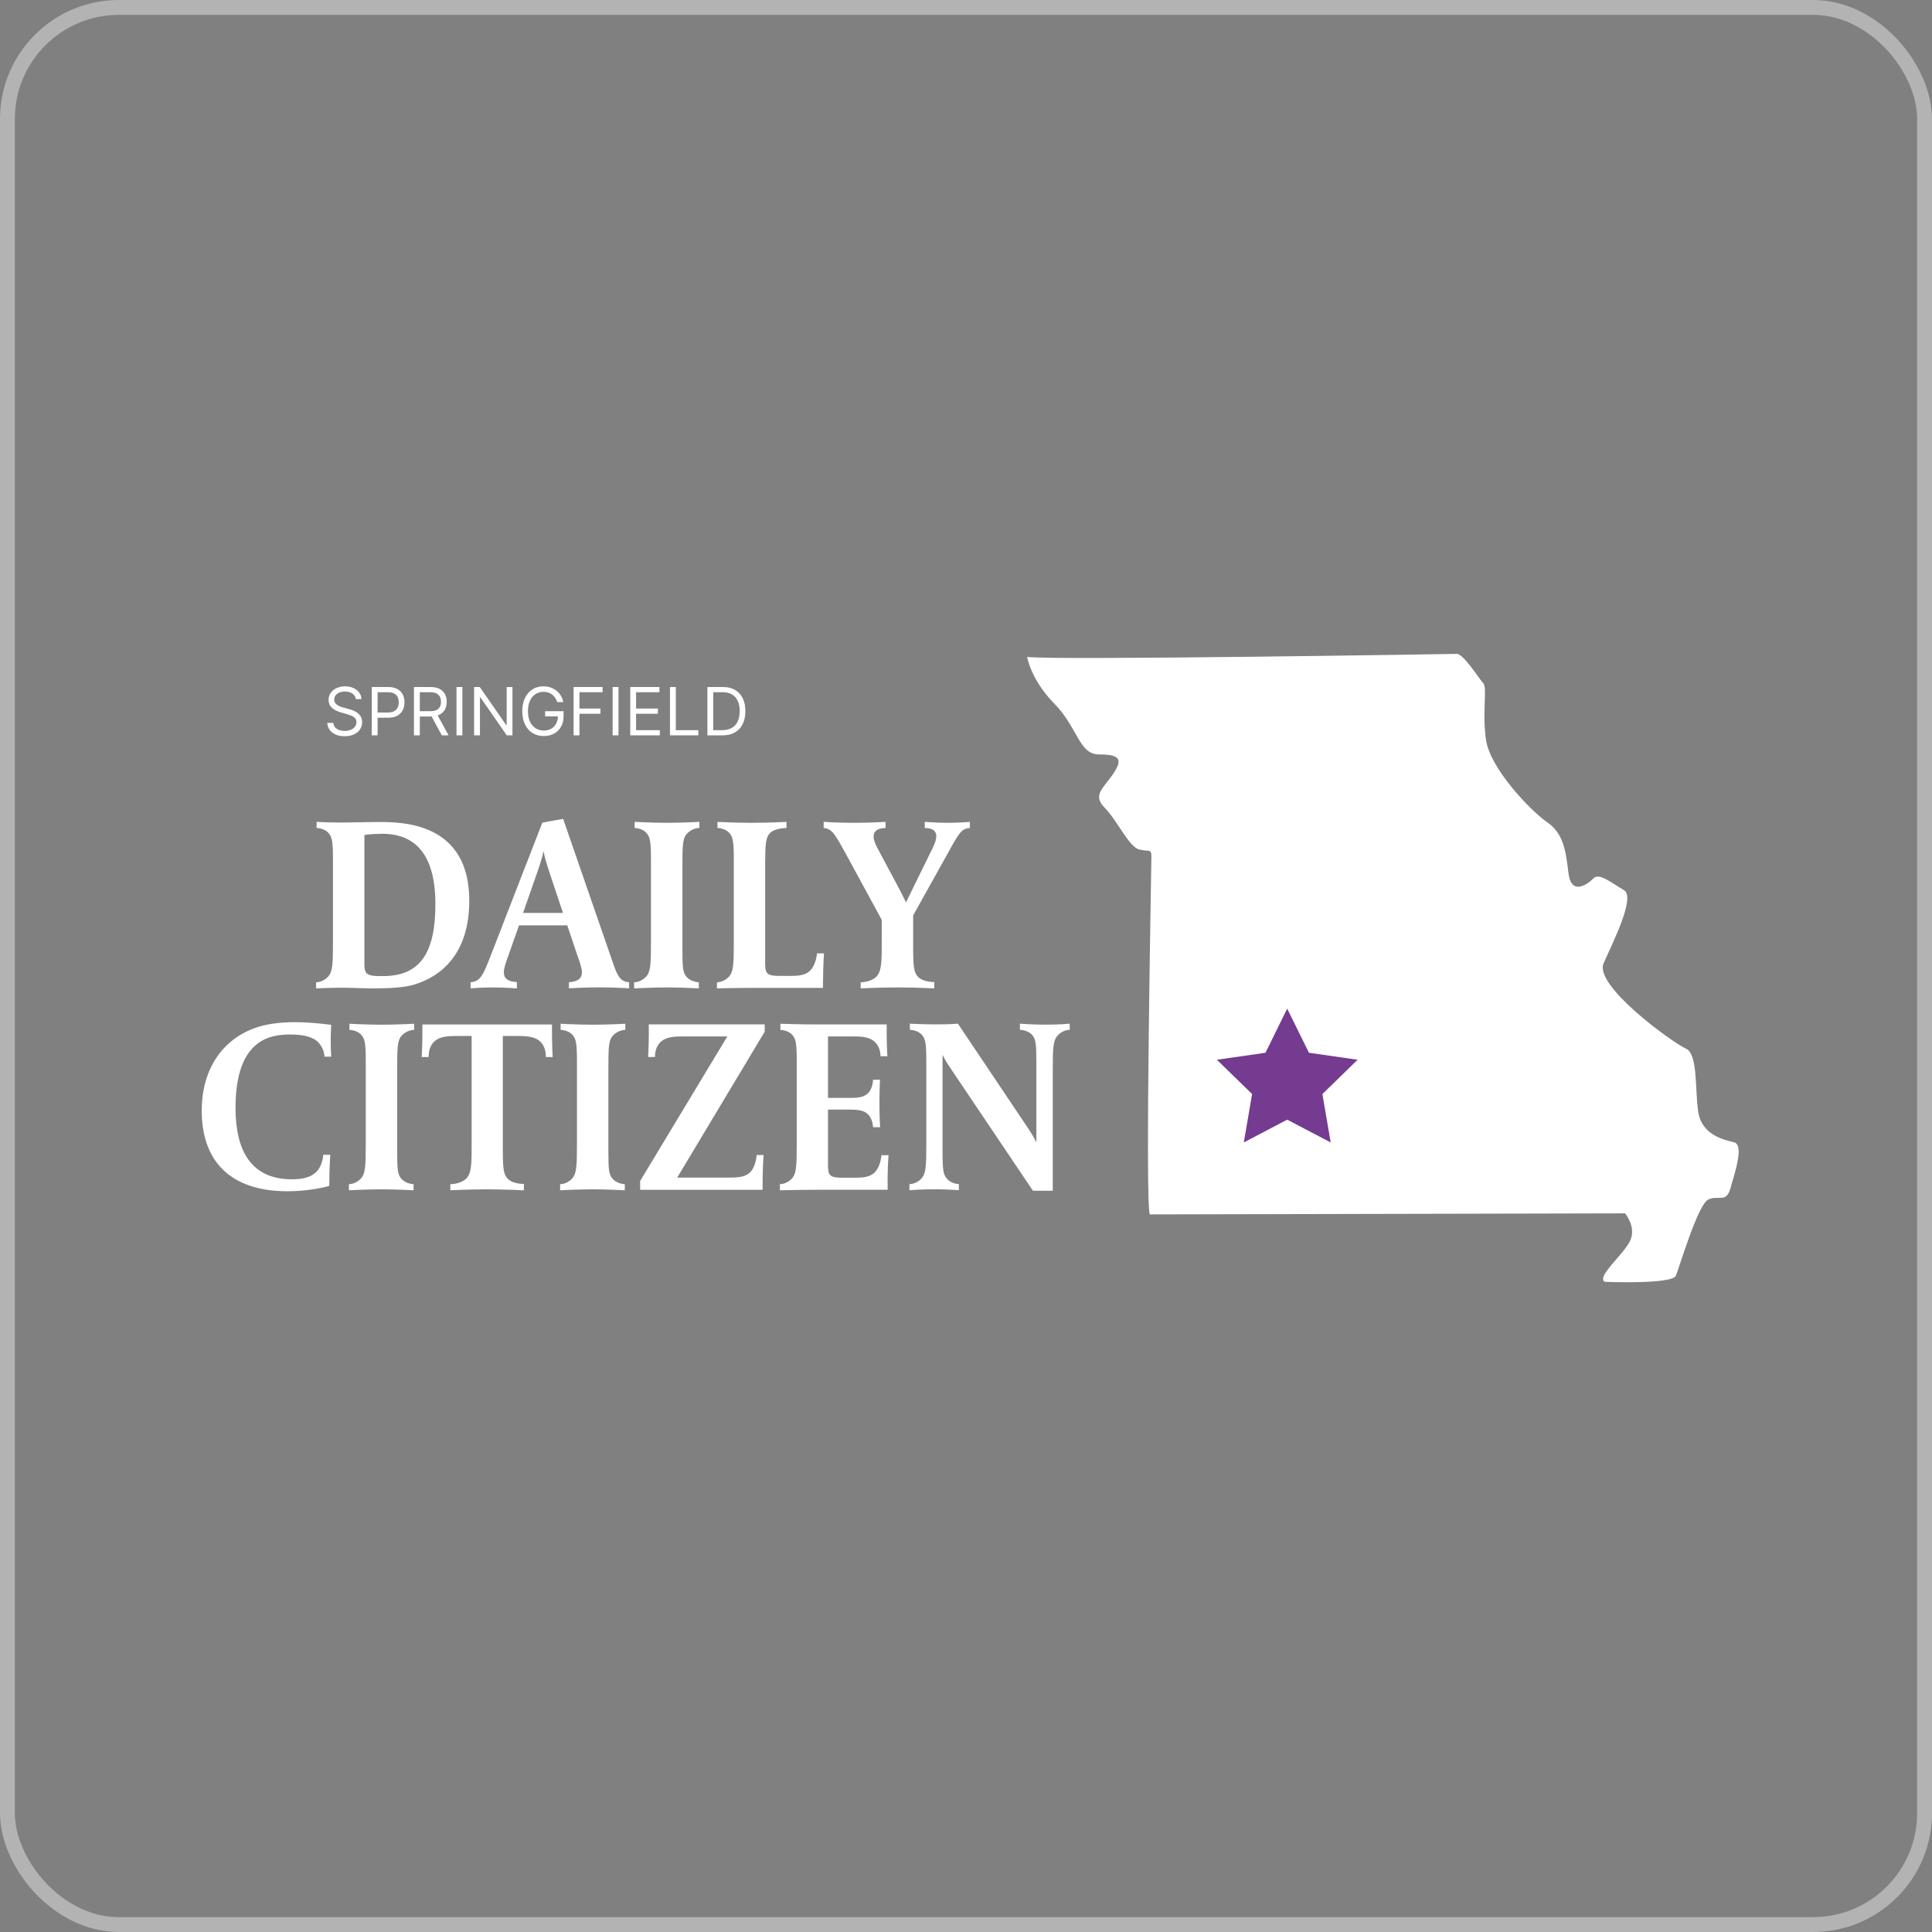 <svg width="130" height="130" viewBox="0 0 130 130" fill="none" xmlns="http://www.w3.org/2000/svg">
<rect x="0" y="0" width="130" height="130" fill="#808080" stroke="none"/>
<rect opacity="0.4" x="0.5" y="0.5" width="129" height="129" rx="7.5" stroke="white"/>
<g clip-path="url(#clip0_9350_22191)">
<path d="M97.978 44C97.978 44 70.606 44.447 69.113 44.2C69.113 44.2 69.354 45.728 70.947 47.35C72.539 48.972 72.592 50.764 73.955 50.764C75.325 50.764 75.577 51.075 74.913 52.057C74.249 53.038 73.485 53.502 74.326 54.343C75.16 55.183 75.959 56.981 76.647 57.157C77.334 57.334 77.481 57.075 77.475 57.669C77.475 58.262 77.035 81.01 77.37 81.715L109.349 81.644C109.349 81.644 110.083 82.508 109.719 83.419C109.355 84.33 107.38 85.905 107.98 86.251C107.98 86.251 112.534 86.439 112.769 85.834C113.01 85.229 114.256 81.039 114.943 80.716C115.631 80.387 116.148 80.98 116.436 79.964C116.718 78.947 117.382 77.031 116.677 76.861C115.971 76.69 114.473 76.367 114.261 74.751C114.044 73.135 114.244 70.902 113.427 70.55C112.604 70.197 107.227 66.33 107.903 64.814C108.579 63.298 110.06 60.354 109.272 59.896C108.479 59.437 107.604 58.703 107.227 59.097C106.851 59.49 105.729 60.301 105.541 58.762C105.353 57.222 105.212 56.094 104.089 55.312C102.961 54.531 100.276 51.704 99.994 49.806C99.712 47.914 100.094 46.286 99.806 45.975C99.518 45.663 98.413 43.894 97.978 43.994V44Z" fill="white"/>
<path d="M27.898 66.243C27.287 66.442 26.253 66.507 25.195 66.507C24.255 66.507 23.744 66.46 22.985 66.46C22.227 66.46 21.27 66.507 21.27 66.507V66.096C21.481 66.096 21.828 65.996 22.092 65.702C22.374 65.373 22.404 64.897 22.404 63.392V57.886C22.404 56.682 22.357 56.335 22.11 56.059C21.945 55.859 21.634 55.73 21.305 55.712V55.301C21.305 55.301 22.063 55.348 23.003 55.348C23.644 55.348 24.554 55.312 25.559 55.312C27.193 55.312 31.577 55.412 31.577 60.601C31.577 64.045 29.814 65.661 27.904 66.237L27.898 66.243ZM25.706 56.106C24.831 56.106 24.519 56.188 24.519 56.188V64.791C24.519 65.302 24.566 65.514 24.901 65.614C25.101 65.678 25.412 65.678 25.788 65.678C28.327 65.678 29.297 64.033 29.297 60.83C29.297 56.829 27.334 56.1 25.706 56.1V56.106Z" fill="white"/>
<path d="M40.355 66.436C39.268 66.436 38.281 66.501 38.281 66.501V66.089C38.445 66.089 38.792 66.042 38.992 65.86C39.092 65.76 39.156 65.613 39.156 65.414C39.156 65.184 39.039 64.82 38.892 64.409L38.169 62.264H34.925L34.167 64.409C34.003 64.873 33.903 65.167 33.903 65.431C33.903 65.643 33.968 65.76 34.068 65.86C34.25 66.025 34.579 66.078 34.779 66.078V66.507C34.779 66.507 34.038 66.442 33.18 66.442C32.322 66.442 31.664 66.507 31.664 66.507V66.095C32.34 66.06 32.551 65.484 32.951 64.479L36.494 55.347L37.893 55.101L41.272 64.873C41.401 65.237 41.501 65.502 41.636 65.696C41.754 65.878 41.948 66.078 42.33 66.089V66.501C42.33 66.501 41.342 66.436 40.367 66.436H40.355ZM36.994 58.773C36.647 57.751 36.583 57.34 36.583 57.257C36.565 57.304 36.483 57.786 36.118 58.791L35.196 61.429H37.881L36.994 58.773Z" fill="white"/>
<path d="M46.211 56.106C45.929 56.435 45.918 56.899 45.918 58.398V63.921C45.918 65.126 45.953 65.455 46.2 65.731C46.364 65.931 46.693 66.078 47.022 66.096V66.507C47.022 66.507 45.871 66.442 44.877 66.442C43.837 66.442 42.668 66.507 42.668 66.507V66.096C42.88 66.096 43.226 65.996 43.491 65.702C43.773 65.373 43.802 64.897 43.802 63.392V57.886C43.802 56.682 43.755 56.335 43.508 56.059C43.344 55.859 43.032 55.73 42.703 55.712V55.301C42.703 55.301 43.855 55.365 44.848 55.365C45.888 55.365 47.058 55.301 47.058 55.301V55.712C46.846 55.712 46.482 55.812 46.217 56.106H46.211Z" fill="white"/>
<path d="M55.376 66.007V66.472H50.863C49.282 66.472 48.242 66.507 48.242 66.507V66.096C48.454 66.096 48.8 65.996 49.065 65.702C49.347 65.373 49.376 64.897 49.376 63.392V57.886C49.376 56.682 49.329 56.335 49.083 56.059C48.918 55.859 48.606 55.73 48.277 55.712V55.301C48.277 55.301 49.365 55.365 50.516 55.365C51.868 55.365 52.92 55.301 52.92 55.301V55.712C52.555 55.73 51.997 55.794 51.75 56.123C51.539 56.417 51.486 56.764 51.486 58.116V64.809C51.486 65.549 51.615 65.667 52.508 65.667H53.137C53.684 65.667 54.177 65.649 54.524 65.302C54.836 64.991 54.953 64.415 54.971 64.151H55.447C55.447 64.151 55.382 64.973 55.382 66.013L55.376 66.007Z" fill="white"/>
<path d="M64.659 55.988C64.448 56.2 64.166 56.699 63.772 57.422L61.445 61.594V63.833C61.445 65.103 61.51 65.432 61.757 65.714C61.986 65.978 62.479 66.078 62.861 66.078V66.507C62.861 66.507 61.692 66.442 60.387 66.442C59.083 66.442 57.913 66.507 57.913 66.507V66.096C58.207 66.096 58.707 65.996 58.983 65.702C59.33 65.326 59.33 64.68 59.33 63.392V61.894L56.891 57.41C56.497 56.688 56.215 56.206 56.015 55.994C55.833 55.812 55.651 55.73 55.422 55.712V55.301C55.422 55.301 56.344 55.365 57.432 55.365C58.666 55.365 59.588 55.301 59.588 55.301V55.712C59.359 55.712 59.095 55.759 58.93 55.912C58.83 56.012 58.783 56.141 58.783 56.306C58.783 56.535 58.912 56.817 59.065 57.111L60.517 59.831C60.699 60.178 60.963 60.719 60.963 60.719L62.709 57.158C62.809 56.958 63.002 56.564 63.002 56.27C63.002 56.123 62.955 55.988 62.855 55.894C62.709 55.765 62.462 55.712 62.227 55.712V55.301C62.227 55.301 62.95 55.365 63.807 55.365C64.566 55.365 65.259 55.301 65.259 55.301V55.712C65.03 55.73 64.83 55.794 64.648 55.994L64.659 55.988Z" fill="white"/>
<path d="M21.831 71.107C21.831 70.89 21.748 70.467 21.384 70.103C21.073 69.791 20.444 69.609 19.556 69.609C18.287 69.609 15.848 69.826 15.848 74.539C15.848 77.371 16.853 79.352 19.639 79.352C20.25 79.352 20.973 79.27 21.401 78.723C21.648 78.394 21.748 77.918 21.748 77.701H22.224C22.224 77.701 22.16 78.623 22.16 79.546V79.793C21.795 79.91 20.661 80.157 19.327 80.157C17.253 80.157 15.584 79.546 14.597 78.247C13.956 77.407 13.574 76.237 13.574 74.751C13.574 71.818 15.073 69.903 17.182 69.162C17.858 68.915 18.828 68.78 19.785 68.78C21.073 68.78 22.289 68.962 22.289 68.962C22.289 68.962 22.254 69.427 22.254 70.032C22.254 70.672 22.289 71.101 22.289 71.101H21.825L21.831 71.107Z" fill="white"/>
<path d="M27.02 69.691C26.738 70.02 26.726 70.484 26.726 71.983V77.506C26.726 78.711 26.762 79.04 27.008 79.316C27.173 79.516 27.502 79.663 27.831 79.681V80.092C27.831 80.092 26.679 80.027 25.686 80.027C24.646 80.027 23.477 80.092 23.477 80.092V79.681C23.688 79.681 24.035 79.581 24.299 79.287C24.581 78.958 24.611 78.482 24.611 76.978V71.471C24.611 70.267 24.564 69.92 24.317 69.644C24.152 69.444 23.841 69.315 23.512 69.297V68.886C23.512 68.886 24.664 68.95 25.657 68.95C26.697 68.95 27.866 68.886 27.866 68.886V69.297C27.655 69.297 27.29 69.397 27.026 69.691H27.02Z" fill="white"/>
<path d="M36.731 71.126C36.731 70.861 36.684 70.367 36.32 70.056C35.991 69.762 35.462 69.709 34.904 69.709H33.834V77.419C33.834 78.688 33.899 79.017 34.146 79.299C34.375 79.564 34.868 79.664 35.25 79.664V80.093C35.25 80.093 33.946 80.028 32.776 80.028C31.472 80.028 30.302 80.093 30.302 80.093V79.681C30.596 79.681 31.108 79.582 31.39 79.288C31.736 78.912 31.736 78.265 31.736 76.978V69.709H30.667C30.108 69.709 29.58 69.756 29.251 70.056C28.886 70.367 28.839 70.861 28.839 71.126H28.375C28.375 71.126 28.422 70.485 28.422 69.427V68.934H37.142V69.427C37.142 70.467 37.19 71.126 37.19 71.126H36.725H36.731Z" fill="white"/>
<path d="M41.231 69.691C40.949 70.02 40.937 70.484 40.937 71.983V77.506C40.937 78.711 40.972 79.04 41.219 79.316C41.384 79.516 41.713 79.663 42.042 79.681V80.092C42.042 80.092 40.89 80.027 39.897 80.027C38.857 80.027 37.688 80.092 37.688 80.092V79.681C37.899 79.681 38.246 79.581 38.51 79.287C38.792 78.958 38.822 78.482 38.822 76.978V71.471C38.822 70.267 38.775 69.92 38.528 69.644C38.363 69.444 38.052 69.315 37.723 69.297V68.886C37.723 68.886 38.874 68.95 39.868 68.95C40.908 68.95 42.077 68.886 42.077 68.886V69.297C41.866 69.297 41.501 69.397 41.237 69.691H41.231Z" fill="white"/>
<path d="M45.572 79.236H49.068C49.726 79.236 50.155 79.189 50.467 78.889C50.796 78.56 50.896 77.984 50.913 77.72H51.377C51.377 77.72 51.313 78.66 51.313 79.747V80.059H43.074V79.465L48.939 69.74H45.971C45.413 69.74 44.867 69.757 44.502 70.069C44.12 70.38 44.073 70.862 44.073 71.121H43.609C43.609 71.121 43.656 70.362 43.656 69.587V68.929H51.454V69.422L45.572 79.23V79.236Z" fill="white"/>
<path d="M59.728 79.581V80.057H55.08C53.846 80.057 52.477 80.092 52.477 80.092V79.681C52.688 79.681 53.035 79.581 53.299 79.287C53.581 78.958 53.611 78.482 53.611 76.978V71.471C53.611 70.267 53.564 69.92 53.317 69.644C53.152 69.444 52.841 69.315 52.512 69.297V68.886C52.512 68.886 53.846 68.933 54.986 68.933H59.663V69.426C59.663 70.466 59.71 71.072 59.71 71.072H59.246C59.246 70.807 59.181 70.361 58.8 70.049C58.435 69.755 57.895 69.738 57.348 69.738H55.714V73.875H57.184C57.777 73.875 58.171 73.828 58.453 73.51C58.682 73.246 58.735 72.852 58.747 72.653H59.211C59.211 72.653 59.176 73.264 59.176 74.269C59.176 75.32 59.223 75.849 59.223 75.849H58.747C58.729 75.649 58.682 75.273 58.435 75.009C58.171 74.727 57.795 74.662 57.166 74.662H55.714V78.388C55.714 79.128 55.844 79.246 56.737 79.246H57.477C58.024 79.246 58.517 79.228 58.864 78.881C59.176 78.57 59.293 77.994 59.311 77.73H59.787C59.787 77.73 59.722 78.535 59.722 79.575L59.728 79.581Z" fill="white"/>
<path d="M71.15 69.693C70.868 70.022 70.838 70.486 70.838 71.985V80.123H69.504L63.869 71.749C63.575 71.32 63.44 71.009 63.422 70.974V77.502C63.422 78.707 63.469 79.036 63.716 79.312C63.881 79.512 64.192 79.659 64.521 79.677V80.088C64.521 80.088 63.728 80.023 62.876 80.023C61.936 80.023 61.195 80.088 61.195 80.088V79.677C61.407 79.677 61.754 79.577 62.018 79.283C62.3 78.954 62.33 78.478 62.33 76.974V71.467C62.33 70.263 62.282 69.916 62.036 69.64C61.871 69.44 61.56 69.311 61.225 69.293V68.882C61.225 68.882 62.112 68.929 63.087 68.929C63.893 68.929 64.457 68.882 64.457 68.882L69.187 75.933C69.599 76.545 69.734 76.874 69.734 76.874V71.467C69.734 70.263 69.698 69.916 69.452 69.64C69.287 69.44 68.958 69.311 68.629 69.293V68.882C68.629 68.882 69.452 68.947 70.345 68.947C71.35 68.947 71.978 68.882 71.978 68.882V69.293C71.767 69.293 71.42 69.393 71.156 69.687L71.15 69.693Z" fill="white"/>
<path d="M23.94 47.041C23.921 46.88 23.843 46.754 23.708 46.665C23.572 46.577 23.406 46.532 23.209 46.532C23.064 46.532 22.938 46.555 22.83 46.602C22.723 46.648 22.64 46.713 22.579 46.794C22.52 46.876 22.49 46.968 22.49 47.072C22.49 47.159 22.511 47.234 22.552 47.296C22.595 47.358 22.649 47.409 22.714 47.45C22.78 47.491 22.849 47.524 22.921 47.551C22.993 47.576 23.059 47.597 23.12 47.613L23.45 47.702C23.535 47.724 23.629 47.755 23.733 47.794C23.838 47.833 23.938 47.886 24.033 47.954C24.13 48.021 24.209 48.107 24.272 48.212C24.334 48.317 24.366 48.445 24.366 48.598C24.366 48.774 24.319 48.933 24.227 49.075C24.136 49.217 24.003 49.329 23.827 49.413C23.652 49.497 23.439 49.539 23.189 49.539C22.956 49.539 22.755 49.501 22.584 49.426C22.415 49.351 22.281 49.246 22.184 49.111C22.087 48.977 22.033 48.82 22.02 48.642H22.427C22.437 48.765 22.479 48.867 22.551 48.947C22.624 49.027 22.716 49.086 22.827 49.126C22.939 49.164 23.06 49.183 23.189 49.183C23.34 49.183 23.475 49.158 23.595 49.11C23.715 49.06 23.809 48.991 23.879 48.903C23.949 48.814 23.984 48.71 23.984 48.592C23.984 48.483 23.954 48.395 23.893 48.328C23.833 48.26 23.754 48.205 23.655 48.162C23.557 48.12 23.45 48.083 23.336 48.051L22.935 47.937C22.681 47.864 22.48 47.759 22.331 47.624C22.183 47.488 22.109 47.311 22.109 47.091C22.109 46.909 22.158 46.75 22.257 46.615C22.356 46.478 22.49 46.372 22.657 46.297C22.826 46.221 23.014 46.182 23.221 46.182C23.431 46.182 23.617 46.22 23.781 46.295C23.944 46.369 24.073 46.471 24.168 46.6C24.265 46.73 24.316 46.876 24.321 47.041H23.94ZM25.014 49.481V46.227H26.113C26.369 46.227 26.577 46.273 26.739 46.365C26.902 46.456 27.023 46.58 27.102 46.735C27.18 46.891 27.219 47.065 27.219 47.257C27.219 47.448 27.18 47.623 27.102 47.779C27.024 47.936 26.905 48.061 26.742 48.154C26.58 48.247 26.373 48.293 26.119 48.293H25.331V47.943H26.107C26.282 47.943 26.422 47.913 26.528 47.853C26.634 47.792 26.711 47.711 26.758 47.608C26.807 47.504 26.831 47.387 26.831 47.257C26.831 47.126 26.807 47.01 26.758 46.907C26.711 46.804 26.633 46.724 26.526 46.665C26.419 46.606 26.277 46.577 26.101 46.577H25.408V49.481H25.014ZM27.854 49.481V46.227H28.954C29.208 46.227 29.417 46.27 29.58 46.357C29.743 46.443 29.864 46.561 29.942 46.712C30.021 46.862 30.06 47.033 30.06 47.225C30.06 47.417 30.021 47.587 29.942 47.735C29.864 47.883 29.744 48 29.581 48.085C29.419 48.168 29.212 48.21 28.96 48.21H28.07V47.854H28.947C29.121 47.854 29.261 47.829 29.367 47.778C29.474 47.727 29.551 47.655 29.599 47.562C29.648 47.467 29.672 47.355 29.672 47.225C29.672 47.094 29.648 46.981 29.599 46.883C29.55 46.786 29.472 46.711 29.365 46.657C29.258 46.603 29.117 46.577 28.941 46.577H28.248V49.481H27.854ZM29.386 48.019L30.187 49.481H29.729L28.941 48.019H29.386ZM31.111 46.227V49.481H30.717V46.227H31.111ZM34.482 46.227V49.481H34.1L32.327 46.926H32.295V49.481H31.901V46.227H32.282L34.062 48.789H34.094V46.227H34.482ZM37.495 47.244C37.46 47.137 37.414 47.041 37.357 46.956C37.301 46.87 37.233 46.797 37.155 46.737C37.078 46.677 36.99 46.63 36.891 46.599C36.793 46.567 36.685 46.551 36.567 46.551C36.374 46.551 36.199 46.601 36.041 46.7C35.883 46.8 35.758 46.947 35.664 47.141C35.571 47.334 35.525 47.572 35.525 47.854C35.525 48.136 35.572 48.374 35.666 48.568C35.76 48.762 35.888 48.908 36.049 49.008C36.21 49.108 36.391 49.157 36.593 49.157C36.779 49.157 36.943 49.117 37.085 49.038C37.228 48.958 37.339 48.844 37.419 48.698C37.499 48.551 37.54 48.377 37.54 48.178L37.66 48.204H36.681V47.854H37.921V48.204C37.921 48.472 37.864 48.705 37.749 48.903C37.636 49.101 37.479 49.255 37.279 49.364C37.08 49.472 36.851 49.526 36.593 49.526C36.304 49.526 36.051 49.458 35.833 49.322C35.616 49.187 35.446 48.994 35.324 48.744C35.204 48.494 35.143 48.197 35.143 47.854C35.143 47.597 35.178 47.365 35.246 47.16C35.316 46.953 35.415 46.777 35.542 46.632C35.669 46.487 35.82 46.376 35.993 46.298C36.167 46.221 36.358 46.182 36.567 46.182C36.739 46.182 36.899 46.208 37.047 46.26C37.196 46.311 37.329 46.384 37.446 46.478C37.563 46.571 37.661 46.683 37.74 46.813C37.818 46.943 37.872 47.086 37.902 47.244H37.495ZM38.596 49.481V46.227H40.547V46.577H38.99V47.676H40.401V48.026H38.99V49.481H38.596ZM41.617 46.227V49.481H41.222V46.227H41.617ZM42.407 49.481V46.227H44.371V46.577H42.801V47.676H44.269V48.026H42.801V49.132H44.397V49.481H42.407ZM45.081 49.481V46.227H45.475V49.132H46.988V49.481H45.081ZM48.603 49.481H47.599V46.227H48.648C48.963 46.227 49.233 46.292 49.458 46.422C49.683 46.552 49.855 46.737 49.974 46.98C50.094 47.222 50.154 47.511 50.154 47.848C50.154 48.187 50.094 48.479 49.973 48.723C49.852 48.967 49.676 49.155 49.445 49.286C49.214 49.416 48.934 49.481 48.603 49.481ZM47.993 49.132H48.578C48.847 49.132 49.07 49.08 49.247 48.976C49.423 48.872 49.555 48.724 49.642 48.533C49.729 48.341 49.773 48.113 49.773 47.848C49.773 47.585 49.73 47.359 49.644 47.169C49.558 46.978 49.43 46.832 49.259 46.731C49.089 46.628 48.876 46.577 48.622 46.577H47.993V49.132Z" fill="white"/>
<path d="M86.613 67.87L88.076 70.838L91.35 71.308L88.981 73.617L89.54 76.873L86.613 75.339L83.693 76.873L84.251 73.617L81.883 71.308L85.15 70.838L86.613 67.87Z" fill="#743B91"/>
</g>
<defs>
<clipPath id="clip0_9350_22191">
<rect width="104" height="42.286" fill="white" transform="translate(13 44)"/>
</clipPath>
</defs>
</svg>

